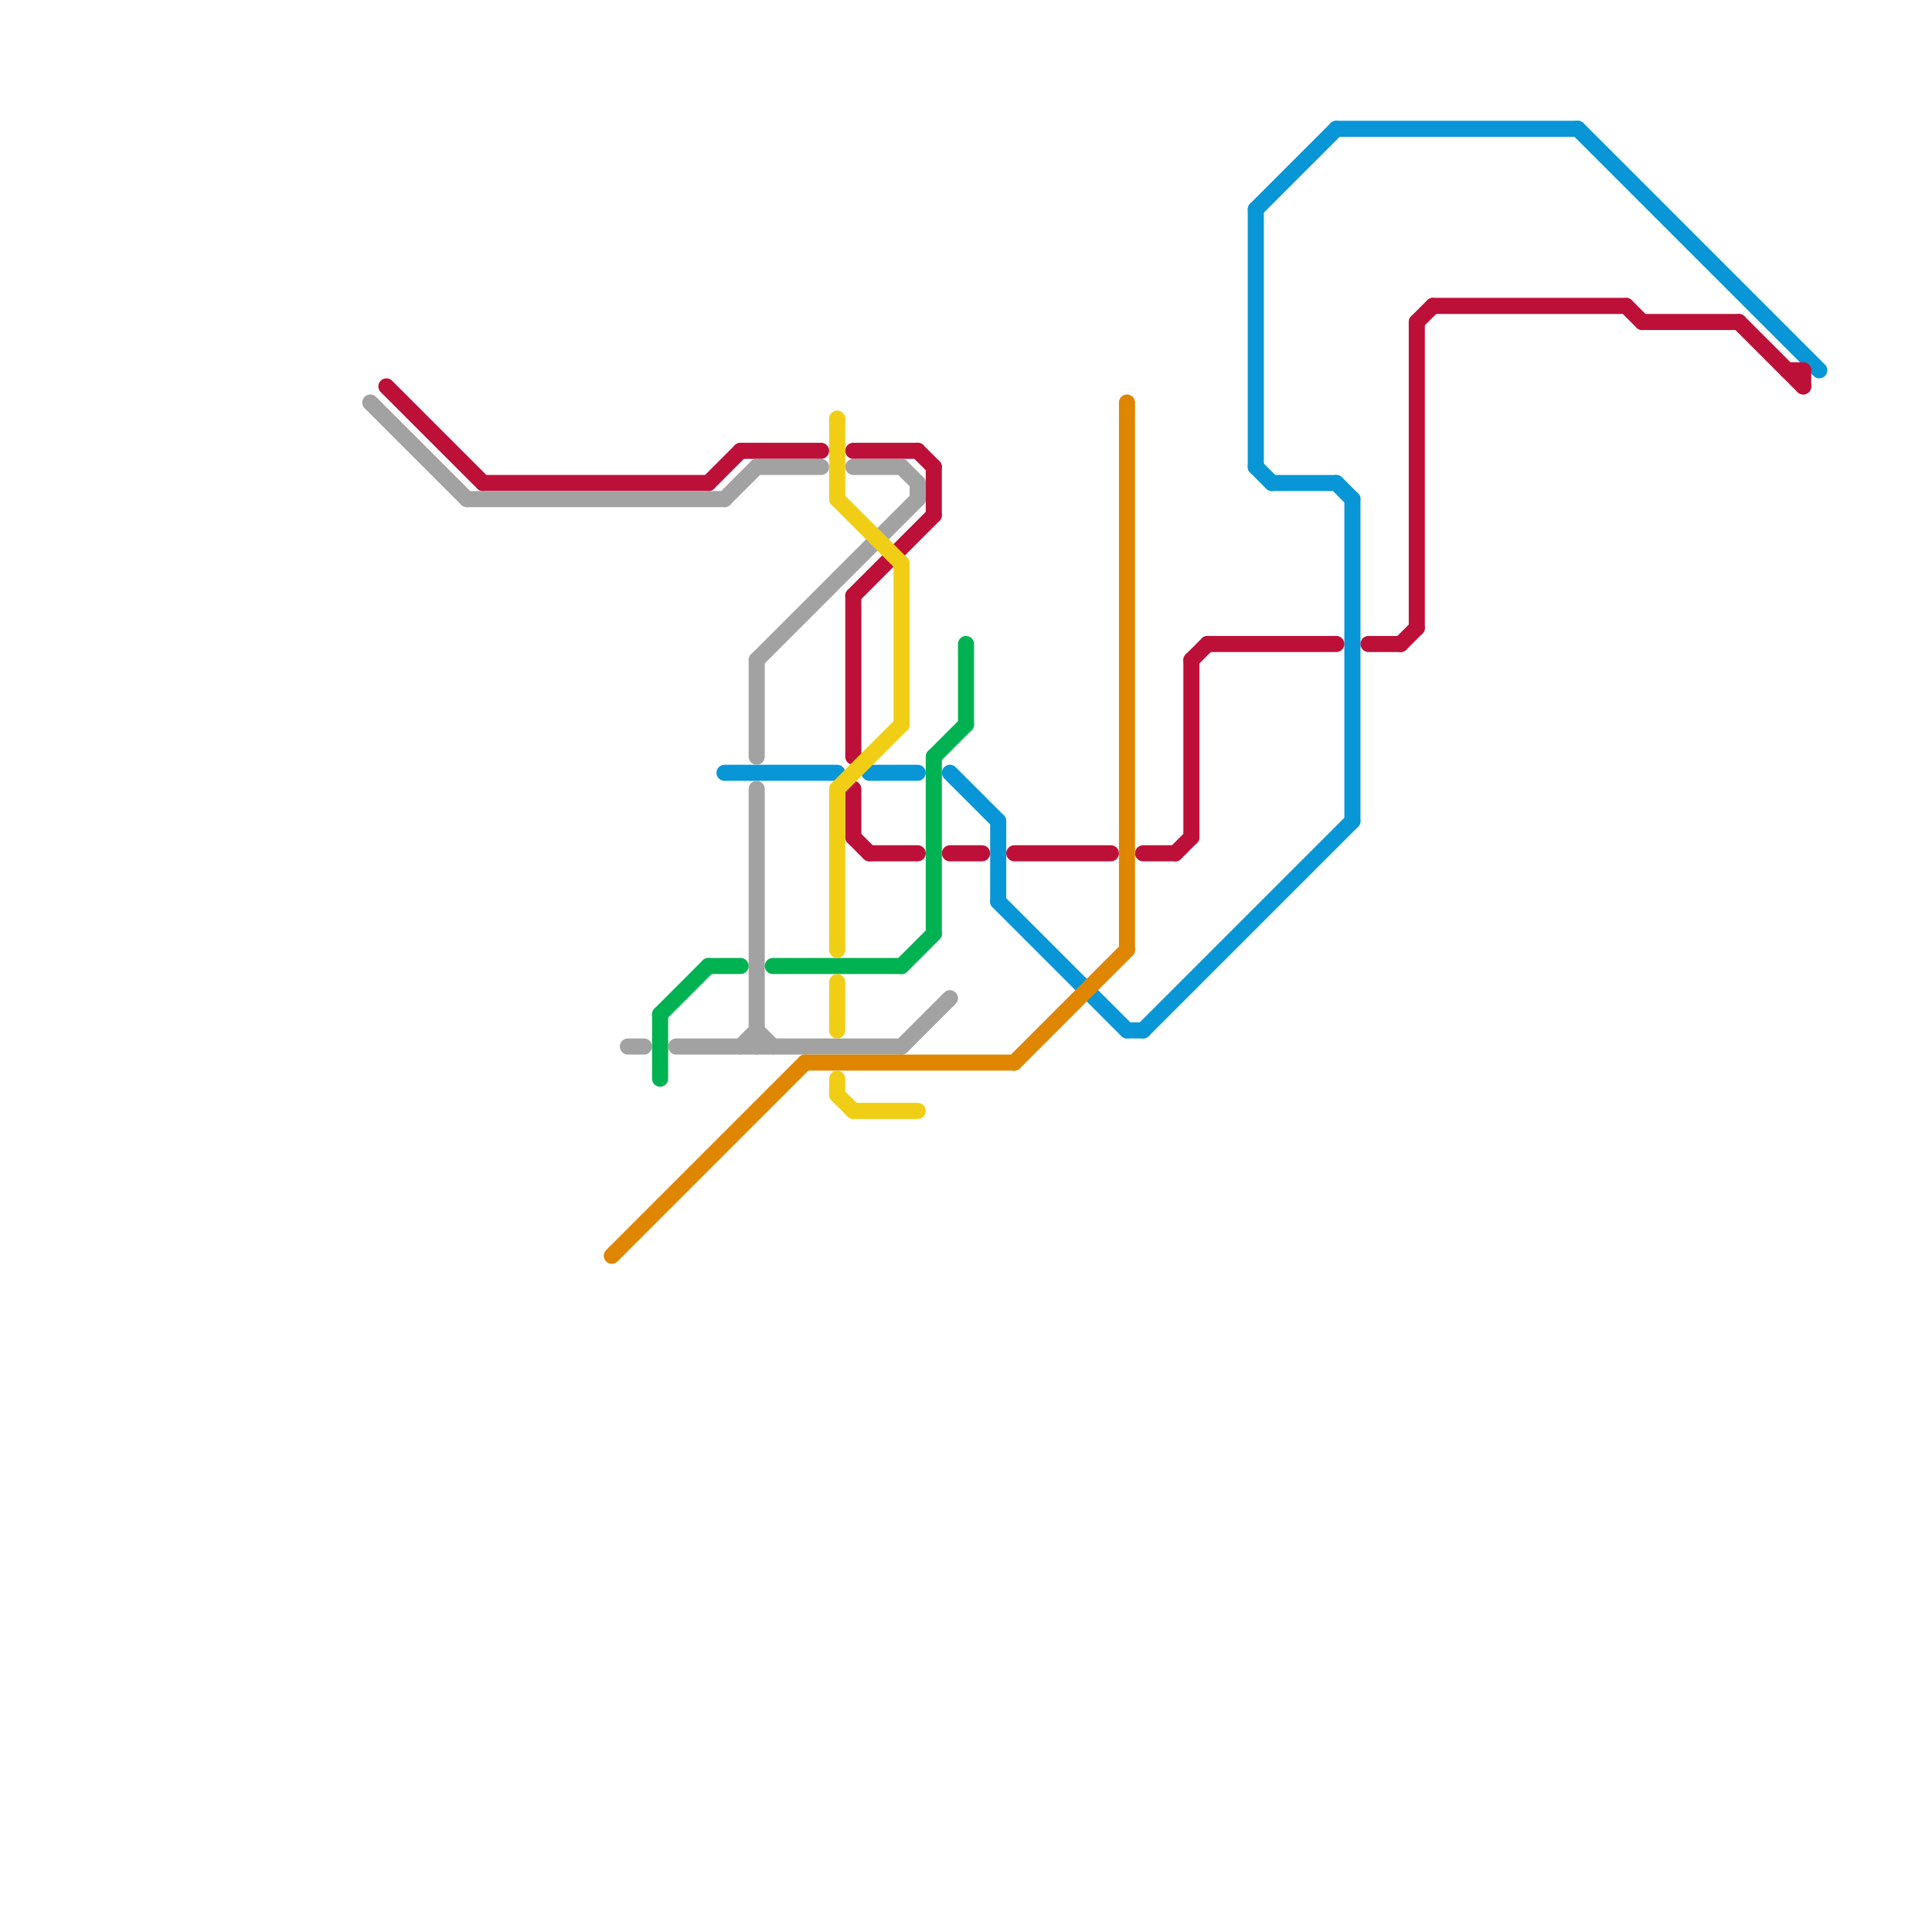 
<svg version="1.1" xmlns="http://www.w3.org/2000/svg" viewBox="0 0 120 120">
<style>text { font: 1px Helvetica; font-weight: 600; white-space: pre; dominant-baseline: central; } line { stroke-width: 1; fill: none; stroke-linecap: round; stroke-linejoin: round; } .c0 { stroke: #0896d7 } .c1 { stroke: #bd1038 } .c2 { stroke: #a2a2a2 } .c3 { stroke: #df8600 } .c4 { stroke: #00b251 } .c5 { stroke: #f0ce15 }</style><defs><g id="wm-xf"><circle r="1.2" fill="#000"/><circle r="0.9" fill="#fff"/><circle r="0.6" fill="#000"/><circle r="0.3" fill="#fff"/></g><g id="wm"><circle r="0.6" fill="#000"/><circle r="0.3" fill="#fff"/></g></defs><line class="c0" x1="84" y1="31" x2="84" y2="51"/><line class="c0" x1="62" y1="56" x2="70" y2="64"/><line class="c0" x1="78" y1="13" x2="83" y2="8"/><line class="c0" x1="45" y1="48" x2="52" y2="48"/><line class="c0" x1="83" y1="8" x2="98" y2="8"/><line class="c0" x1="59" y1="48" x2="62" y2="51"/><line class="c0" x1="83" y1="30" x2="84" y2="31"/><line class="c0" x1="78" y1="29" x2="79" y2="30"/><line class="c0" x1="70" y1="64" x2="71" y2="64"/><line class="c0" x1="78" y1="13" x2="78" y2="29"/><line class="c0" x1="71" y1="64" x2="84" y2="51"/><line class="c0" x1="62" y1="51" x2="62" y2="56"/><line class="c0" x1="79" y1="30" x2="83" y2="30"/><line class="c0" x1="54" y1="48" x2="57" y2="48"/><line class="c0" x1="98" y1="8" x2="113" y2="23"/><line class="c1" x1="75" y1="40" x2="83" y2="40"/><line class="c1" x1="53" y1="37" x2="53" y2="47"/><line class="c1" x1="24" y1="24" x2="30" y2="30"/><line class="c1" x1="87" y1="40" x2="88" y2="39"/><line class="c1" x1="74" y1="41" x2="74" y2="52"/><line class="c1" x1="57" y1="28" x2="58" y2="29"/><line class="c1" x1="44" y1="30" x2="46" y2="28"/><line class="c1" x1="73" y1="53" x2="74" y2="52"/><line class="c1" x1="53" y1="28" x2="57" y2="28"/><line class="c1" x1="30" y1="30" x2="44" y2="30"/><line class="c1" x1="59" y1="53" x2="61" y2="53"/><line class="c1" x1="63" y1="53" x2="69" y2="53"/><line class="c1" x1="46" y1="28" x2="51" y2="28"/><line class="c1" x1="102" y1="20" x2="108" y2="20"/><line class="c1" x1="71" y1="53" x2="73" y2="53"/><line class="c1" x1="89" y1="19" x2="101" y2="19"/><line class="c1" x1="88" y1="20" x2="88" y2="39"/><line class="c1" x1="108" y1="20" x2="112" y2="24"/><line class="c1" x1="74" y1="41" x2="75" y2="40"/><line class="c1" x1="111" y1="23" x2="112" y2="23"/><line class="c1" x1="58" y1="29" x2="58" y2="32"/><line class="c1" x1="88" y1="20" x2="89" y2="19"/><line class="c1" x1="53" y1="52" x2="54" y2="53"/><line class="c1" x1="85" y1="40" x2="87" y2="40"/><line class="c1" x1="54" y1="53" x2="57" y2="53"/><line class="c1" x1="53" y1="49" x2="53" y2="52"/><line class="c1" x1="53" y1="37" x2="58" y2="32"/><line class="c1" x1="101" y1="19" x2="102" y2="20"/><line class="c1" x1="112" y1="23" x2="112" y2="24"/><line class="c2" x1="42" y1="65" x2="56" y2="65"/><line class="c2" x1="47" y1="64" x2="48" y2="65"/><line class="c2" x1="56" y1="29" x2="57" y2="30"/><line class="c2" x1="46" y1="65" x2="47" y2="64"/><line class="c2" x1="57" y1="30" x2="57" y2="31"/><line class="c2" x1="47" y1="29" x2="51" y2="29"/><line class="c2" x1="47" y1="49" x2="47" y2="65"/><line class="c2" x1="39" y1="65" x2="40" y2="65"/><line class="c2" x1="47" y1="41" x2="57" y2="31"/><line class="c2" x1="47" y1="41" x2="47" y2="47"/><line class="c2" x1="29" y1="31" x2="45" y2="31"/><line class="c2" x1="23" y1="25" x2="29" y2="31"/><line class="c2" x1="56" y1="65" x2="59" y2="62"/><line class="c2" x1="45" y1="31" x2="47" y2="29"/><line class="c2" x1="53" y1="29" x2="56" y2="29"/><line class="c3" x1="63" y1="66" x2="70" y2="59"/><line class="c3" x1="50" y1="66" x2="63" y2="66"/><line class="c3" x1="38" y1="78" x2="50" y2="66"/><line class="c3" x1="70" y1="25" x2="70" y2="59"/><line class="c4" x1="58" y1="47" x2="60" y2="45"/><line class="c4" x1="48" y1="60" x2="56" y2="60"/><line class="c4" x1="58" y1="47" x2="58" y2="58"/><line class="c4" x1="56" y1="60" x2="58" y2="58"/><line class="c4" x1="60" y1="40" x2="60" y2="45"/><line class="c4" x1="41" y1="63" x2="44" y2="60"/><line class="c4" x1="44" y1="60" x2="46" y2="60"/><line class="c4" x1="41" y1="63" x2="41" y2="67"/><line class="c5" x1="52" y1="67" x2="52" y2="68"/><line class="c5" x1="52" y1="31" x2="56" y2="35"/><line class="c5" x1="52" y1="68" x2="53" y2="69"/><line class="c5" x1="52" y1="49" x2="52" y2="59"/><line class="c5" x1="52" y1="61" x2="52" y2="64"/><line class="c5" x1="53" y1="69" x2="57" y2="69"/><line class="c5" x1="56" y1="35" x2="56" y2="45"/><line class="c5" x1="52" y1="26" x2="52" y2="31"/><line class="c5" x1="52" y1="49" x2="56" y2="45"/>
</svg>
